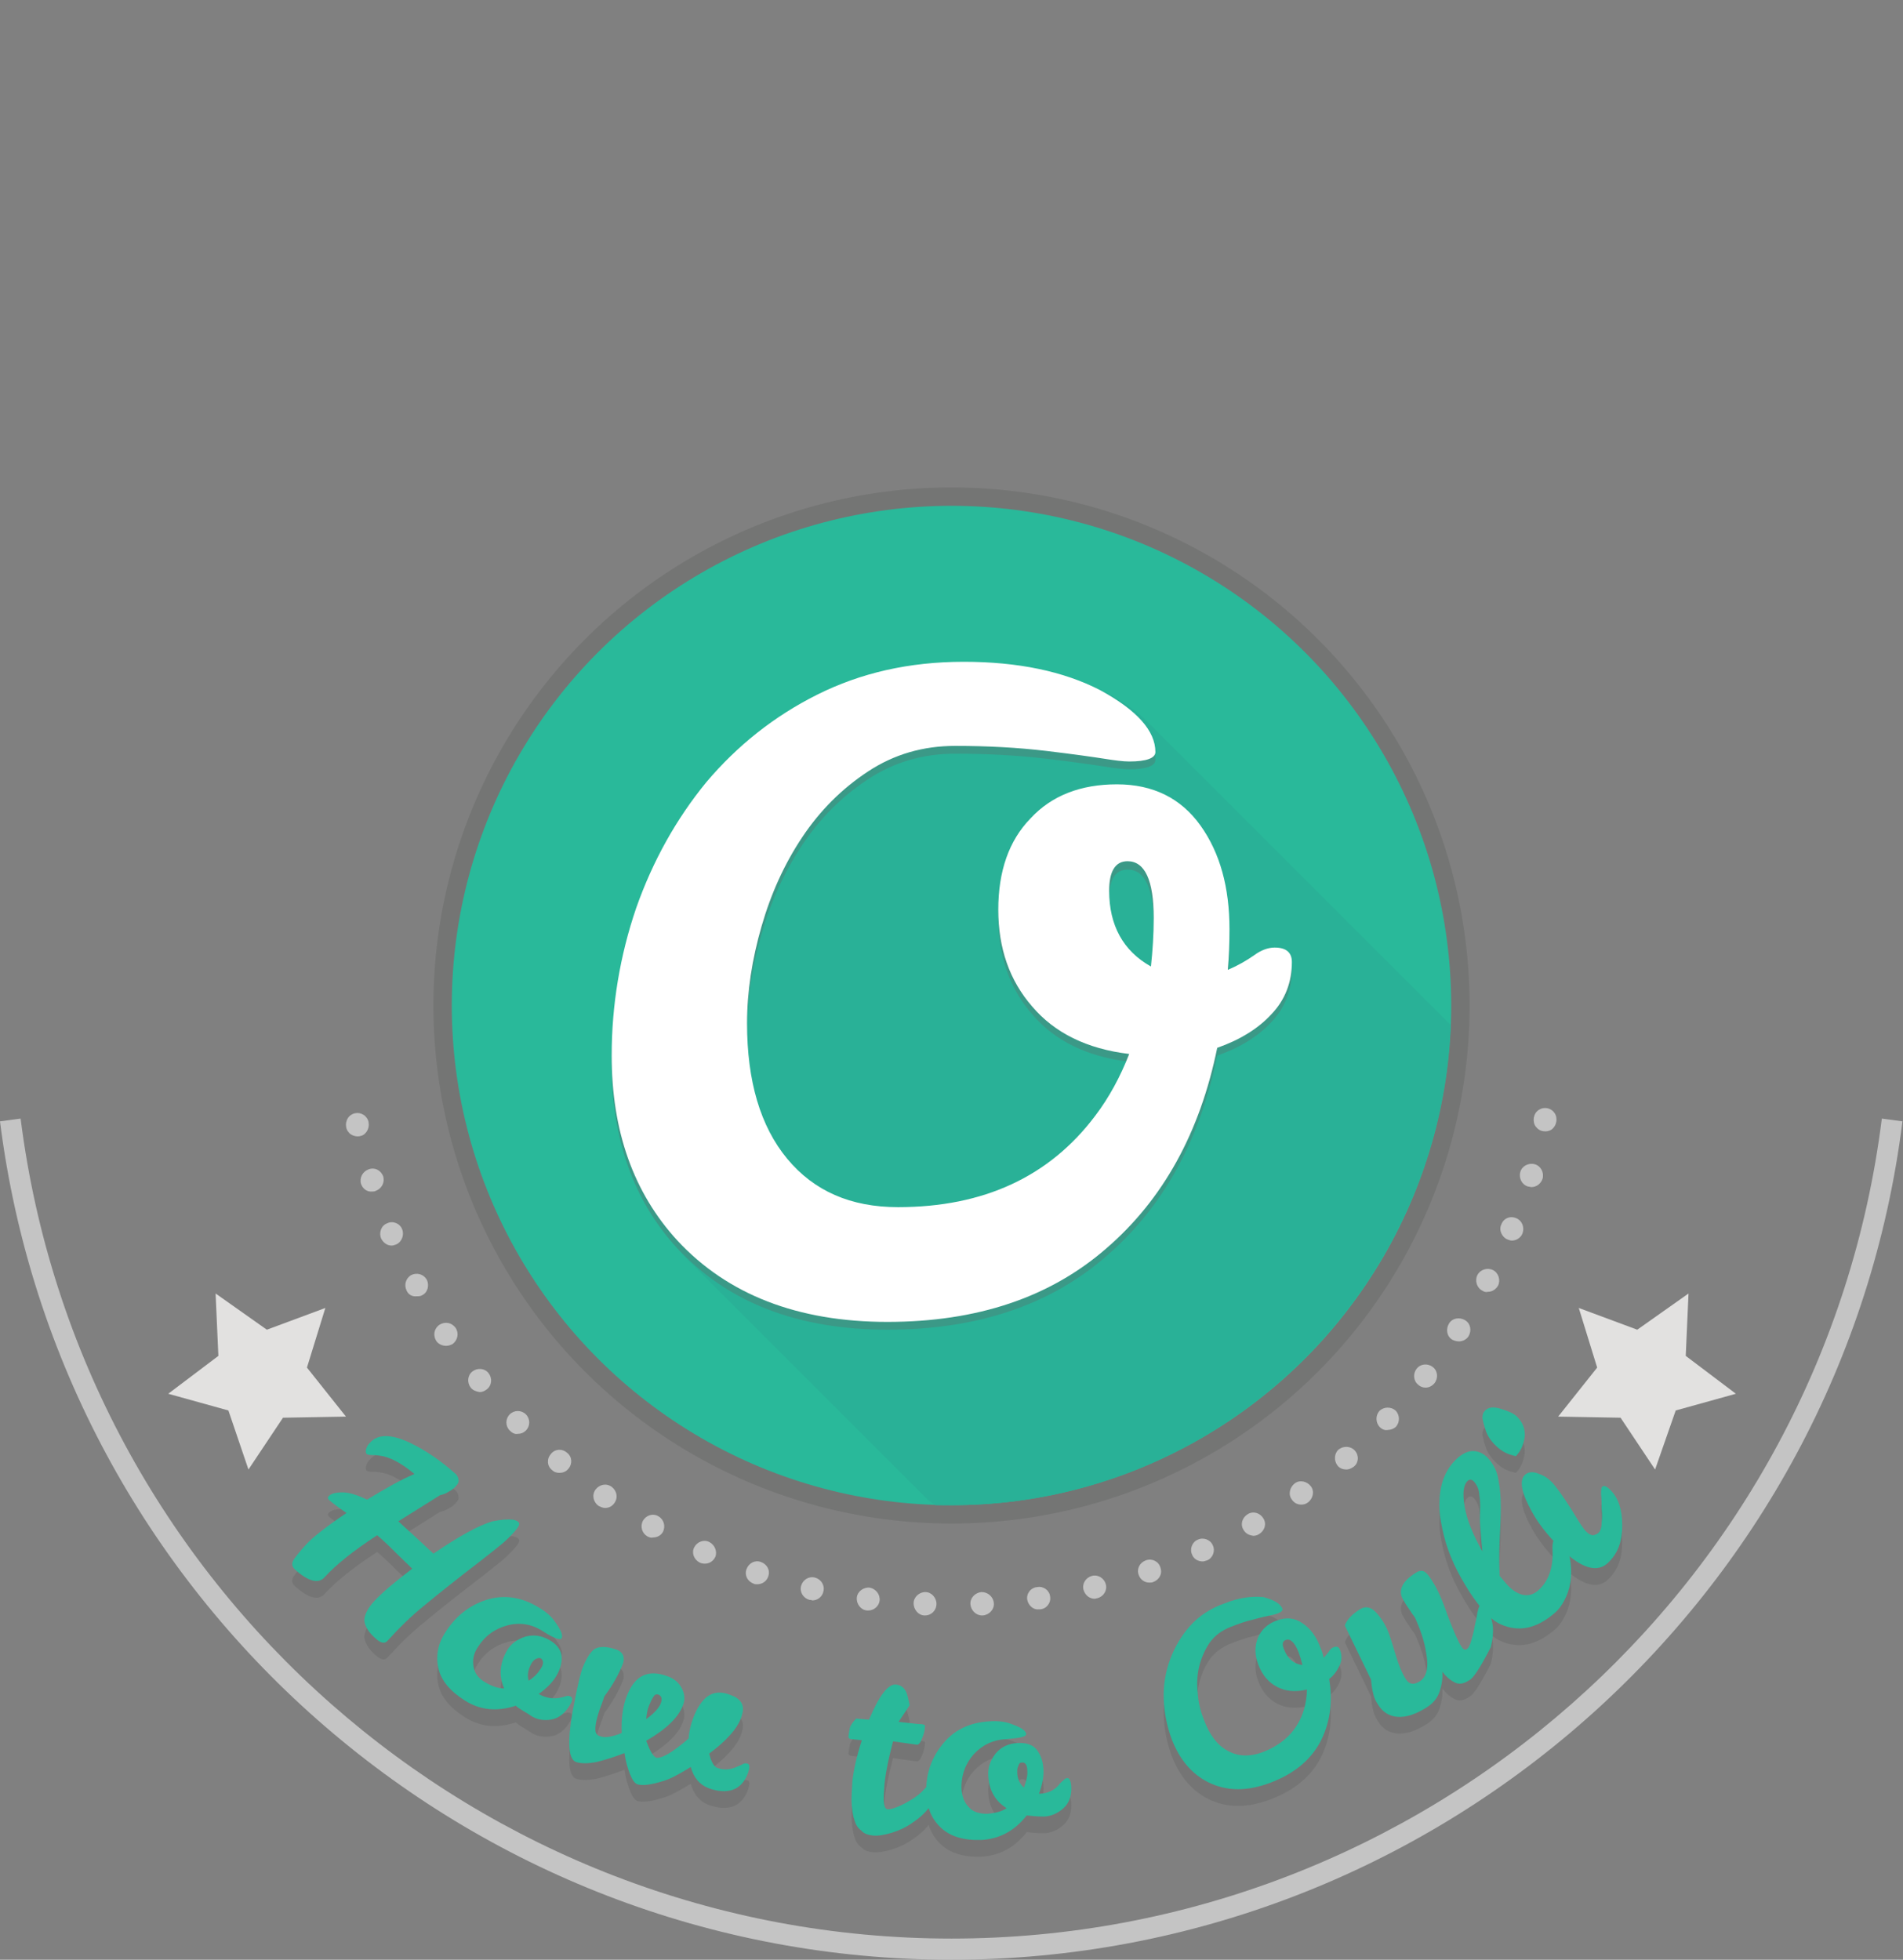 <?xml version="1.0" encoding="utf-8"?>
<!-- Generator: Adobe Illustrator 17.1.0, SVG Export Plug-In . SVG Version: 6.00 Build 0)  -->
<!DOCTYPE svg PUBLIC "-//W3C//DTD SVG 1.1//EN" "http://www.w3.org/Graphics/SVG/1.1/DTD/svg11.dtd">
<svg version="1.1" id="Layer_1" xmlns="http://www.w3.org/2000/svg" xmlns:xlink="http://www.w3.org/1999/xlink" x="0px" y="0px"
	 viewBox="0 0 341.6 351.8" enable-background="new 0 0 341.6 351.8" xml:space="preserve">
<rect x="0" y="0" width="341.6" height="351.8" fill="#808080" stroke="none"/>
<g opacity="0.13">
	<path fill="#2D2E2D" d="M71.5,276.1c2.3,2.1,4.4,4,6.3,5.8c4.7-3.2,8.2-5.1,10.6-5.8c1.5-0.3,2.7-0.4,3.7-0.3
		c0.4,0.1,0.8,0.2,1,0.5c0.3,0.2,0,0.8-0.7,1.6s-1.6,1.7-2.6,2.5c-1,0.8-2.1,1.7-3.4,2.7c-4.3,3.3-7.7,6-10.1,8
		c-2.5,2-4.7,4.2-6.7,6.4c-0.5,0.6-1.2,0.5-2.1-0.3c-1.4-1.2-2-2.3-2.1-3.3c0-1,0.6-2.2,1.8-3.5c1.3-1.4,3.5-3.3,6.8-5.8
		c-2.3-2.2-3.7-3.6-4.3-4.2l-1.3-1.2c-0.2-0.2-0.5-0.4-0.7-0.6c-4.3,2.8-7.4,5.3-9.4,7.5c-1.1,1.3-3,0.8-5.4-1.4
		c-0.5-0.5-0.6-1-0.2-1.7c0.4-0.6,1.2-1.6,2.3-2.8c1.1-1.2,3.5-3.1,7.2-5.6c-1.5-1-2.5-1.8-3.1-2.3c-0.3-0.3-0.3-0.5-0.1-0.7
		c0.4-0.5,1.3-0.7,2.5-0.7c1.2,0,2.7,0.5,4.4,1.3c3.3-2,6.1-3.6,8.5-4.6c-2.4-2-4.5-3.1-6.3-3.3c-0.6-0.1-1.1-0.1-1.5-0.1
		c-0.4,0-0.7-0.1-0.8-0.2s-0.2-0.4-0.1-0.8c0.1-0.4,0.3-0.8,0.7-1.2c1.4-1.6,3.8-1.6,7.2,0c2.7,1.3,5.4,3.1,8.2,5.6l0.1,0.1
		c0.1,0.1,0.3,0.4,0.4,0.8c0.1,0.4,0,0.8-0.4,1.2c-0.3,0.4-0.8,0.8-1.4,1.1c-0.6,0.4-1.1,0.5-1.5,0.6
		C77.7,272.2,75.2,273.8,71.5,276.1z"/>
	<path fill="#2D2E2D" d="M92.6,309.2c-3.4,1.1-6.4,0.8-9.1-0.9s-4.3-3.6-4.8-5.8c-0.5-2.2-0.1-4.4,1.2-6.4c1.8-2.9,4.3-4.9,7.4-5.9
		c3.2-1,6.3-0.5,9.3,1.3c1.4,0.8,2.4,1.7,3,2.6c1.1,1.5,1.5,2.5,1.2,3c-0.2,0.4-1.4,0-3.4-1.3s-4.2-1.6-6.4-1c-2.2,0.6-4,1.9-5.3,4
		c-0.7,1.1-0.9,2.2-0.7,3.4c0.2,1.2,0.9,2.1,2.1,2.8c1.2,0.7,2.3,1.1,3.4,1.1c-1-2.3-0.8-4.5,0.5-6.8c0.7-1.2,1.8-2,3.3-2.5
		c1.5-0.4,2.9-0.2,4.3,0.6s2.1,1.8,2.2,2.9c0.1,1.1-0.2,2.3-0.9,3.5c-0.7,1.2-1.8,2.3-3.2,3.3l0.2,0.1c1.1,0.6,2.3,0.8,3.5,0.6
		c0.5-0.1,0.9-0.2,1.2-0.3c0.3-0.1,0.6-0.1,0.9,0.1c0.3,0.2,0.3,0.7-0.2,1.5c-0.9,1.5-2.1,2.4-3.4,2.6c-1.3,0.2-2.6,0-3.6-0.7
		S93.2,309.8,92.6,309.2z M94.9,304.7c1-0.6,1.7-1.4,2.2-2.2c0.5-0.8,0.5-1.4,0-1.8c-0.2-0.1-0.5-0.1-0.9,0.1s-0.6,0.5-0.8,0.8
		C94.8,302.7,94.6,303.7,94.9,304.7z"/>
	<path fill="#2D2E2D" d="M111.8,301.7c-0.7,1.8-1.8,3.8-3.3,5.8c-0.3,0.9-0.6,1.7-0.9,2.5c-0.6,1.8-0.8,3-0.7,3.8
		c0.1,0.5,0.4,0.8,0.9,0.9c0.8,0.3,2.1,0.1,3.8-0.6c-0.1-2.6,0.2-4.8,0.9-6.6c1.4-3.7,3.8-4.9,7.3-3.6c1.2,0.4,2.1,1.2,2.6,2.2
		c0.5,1,0.6,2,0.2,3c-0.8,2.2-3,4.3-6.6,6.4c0.6,1.6,1.1,2.6,1.7,3c0.9,0.3,2.9-0.8,5.9-3.4c0.1-1.3,0.4-2.5,0.8-3.6
		c0.7-1.9,1.6-3.2,2.5-3.9c1.2-0.9,2.6-1,4.3-0.3c1.7,0.6,2.4,1.7,2.1,3.1c-0.1,0.4-0.2,0.9-0.4,1.3c-0.7,1.7-2.5,3.8-5.6,6.1
		c0.3,1.2,0.7,2.1,1.3,2.5c1.2,0.5,2.5,0.4,3.6-0.1c0.4-0.2,0.8-0.3,1.1-0.5c0.3-0.2,0.6-0.2,0.9-0.1c0.4,0.1,0.4,0.7,0.1,1.6
		c-0.6,1.7-1.6,2.7-2.8,3.1s-2.7,0.3-4.3-0.3c-1.6-0.6-2.7-1.9-3.2-3.8c-2.1,1.3-3.8,2.2-4.9,2.5c-2.2,0.7-3.8,0.9-4.7,0.6
		c-0.5-0.2-0.9-0.8-1.3-1.8s-0.8-2.3-1-3.8c-1.8,0.7-3.4,1.2-5,1.6c-1.6,0.3-2.8,0.3-3.7,0c-1.6-0.6-1.6-4.5-0.1-11.7
		c0.5-2.5,0.9-4.1,1.2-5c0.7-1.8,1.4-2.9,2.1-3.5c0.9-0.6,2.2-0.6,4,0c0.6,0.2,1.1,0.6,1.3,1.2C112,300.8,112,301.2,111.8,301.7z
		 M116,311.6c1.4-1,2.3-2,2.6-2.8s0.2-1.3-0.4-1.6c-0.4-0.1-0.7,0-0.9,0.4c-0.3,0.4-0.5,0.9-0.8,1.6
		C116.2,309.9,116.1,310.7,116,311.6z"/>
	<path fill="#2D2E2D" d="M153.4,329.8c-0.3-0.8-0.4-1.7-0.5-2.7c-0.1-1,0-2.5,0.1-4.3c0.2-1.8,0.7-4.3,1.7-7.4l-1.9-0.2
		c-0.3,0-0.5-0.2-0.5-0.5c0.1-0.7,0.2-1.3,0.3-1.7c0.2-0.4,0.5-0.9,1.1-1.5l1,0.1c0.4,0,0.8,0.1,1.3,0.1c1.8-4.3,3.4-6.4,4.8-6.3
		c1.2,0.1,1.9,0.9,2.2,2.4c0.1,0.4,0.2,0.9,0.3,1.3l-2,3c2,0.2,3.3,0.4,3.8,0.4c0.5,0,0.8,0.1,0.9,0.2s0,0.3,0,0.5
		c0,0.5-0.2,1.2-0.5,1.9c-0.3,0.8-0.6,1.1-0.9,1.1l-4.3-0.6c-0.9,3.5-1.5,6.4-1.6,8.7c-0.2,2.3,0,3.5,0.7,3.5c0.5,0,1.6-0.3,3.1-1.1
		c1.5-0.8,2.6-1.6,3.3-2.4c0.7-0.8,1.3-1.2,1.7-1.1c0.4,0,0.6,0.5,0.5,1.5c-0.1,1-0.5,2-1.3,2.9c-0.8,1-1.7,1.8-2.9,2.6
		c-1.1,0.8-2.4,1.4-3.7,1.8c-1.3,0.4-2.5,0.6-3.4,0.5c-1-0.1-1.7-0.4-2.1-0.9C154,331.2,153.6,330.5,153.4,329.8z"/>
	<path fill="#2D2E2D" d="M184.3,328.9c-2.2,2.8-4.9,4.2-8.1,4.4c-3.2,0.1-5.6-0.6-7.3-2.2c-1.7-1.6-2.5-3.6-2.6-6
		c-0.2-3.4,0.8-6.4,2.9-9c2.1-2.6,4.9-3.9,8.5-4.1c1.6-0.1,2.9,0.1,3.9,0.5c1.7,0.6,2.6,1.2,2.6,1.8c0,0.5-1.2,0.7-3.5,0.9
		c-2.4,0.1-4.3,1-5.9,2.7c-1.5,1.7-2.3,3.8-2.2,6.3c0.1,1.3,0.5,2.4,1.3,3.2c0.8,0.9,1.9,1.2,3.3,1.2c1.4-0.1,2.6-0.4,3.5-1
		c-2.1-1.3-3.2-3.3-3.3-5.9c-0.1-1.4,0.4-2.7,1.3-3.9c1-1.2,2.3-1.8,3.9-1.9c1.6-0.1,2.8,0.3,3.5,1.2c0.7,0.9,1.1,2,1.2,3.4
		c0.1,1.4-0.2,2.9-0.8,4.5l0.3,0c1.3-0.1,2.4-0.6,3.2-1.5c0.3-0.4,0.6-0.7,0.9-0.9c0.2-0.3,0.5-0.4,0.7-0.4c0.4,0,0.6,0.5,0.7,1.4
		c0.1,1.8-0.4,3.1-1.4,4c-1,0.9-2.1,1.4-3.4,1.5C186.3,329.1,185.2,329,184.3,328.9z M183.8,323.9c0.4-1.1,0.7-2.1,0.6-3.1
		c0-1-0.4-1.5-1-1.4c-0.3,0-0.5,0.2-0.6,0.6c-0.2,0.4-0.2,0.7-0.2,1.1C182.6,322.2,183,323.2,183.8,323.9z"/>
	<path fill="#2D2E2D" d="M230.2,291.8c0.1,0.3-0.2,0.6-1,0.9c-0.3,0.1-0.7,0.2-1.2,0.3s-1.5,0.3-2.9,0.7c-1.4,0.3-2.8,0.8-4.3,1.4
		s-2.7,1.5-3.6,2.7c-0.9,1.3-1.5,2.7-1.9,4.2c-0.4,1.6-0.5,3.2-0.3,4.9c0.1,1.7,0.5,3.3,1.1,4.8c1,2.7,2.4,4.6,4.3,5.6
		c1.8,1,3.8,1.1,6.1,0.3c4-1.5,6.5-4.1,7.6-7.8c0.3-1.1,0.5-2.3,0.5-3.5c-2.1,0.5-3.9,0.3-5.4-0.5c-1.5-0.8-2.6-2.1-3.3-3.9
		c-0.7-1.8-0.7-3.4-0.1-4.9c0.6-1.4,1.7-2.5,3.4-3.1c1.7-0.6,3.2-0.5,4.6,0.5c1.4,0.9,2.5,2.4,3.2,4.3c0.3,0.7,0.5,1.3,0.6,1.9
		c0.4-0.4,0.7-0.8,1-1.2c0.2-0.4,0.5-0.6,0.8-0.7c0.5-0.2,0.9-0.1,1.1,0.4c0.4,0.9,0.4,1.9,0,2.8s-1,1.8-1.9,2.5
		c0.7,4.3,0.1,8-1.6,11.3c-1.8,3.3-4.7,5.7-8.9,7.3c-4.2,1.6-7.9,1.6-11.3-0.1c-2.9-1.5-5-4-6.4-7.5c-0.9-2.4-1.4-4.8-1.5-7.3
		c-0.1-2.5,0.3-4.9,1.1-7.1s2-4.3,3.6-6.1c1.6-1.8,3.7-3.2,6.3-4.1c2.5-1,4.8-1.3,6.9-1.1C228.6,290.2,229.8,290.8,230.2,291.8z
		 M230.8,297.4c-0.6,0.2-0.7,0.8-0.3,1.7c0.6,1.6,1.7,2.6,3.3,2.8c-0.2-0.8-0.4-1.5-0.7-2.3C232.4,297.8,231.6,297.1,230.8,297.4z"
		/>
	<path fill="#2D2E2D" d="M251.9,290.2c-1-1.6-0.3-3.3,2.3-4.9c0.6-0.4,1.2-0.4,1.6-0.1c0.4,0.3,0.9,0.9,1.4,1.8
		c0.8,1.2,1.7,3.2,2.7,6.1c1.1,2.9,1.9,4.7,2.5,5.6c0.3,0.4,0.5,0.5,0.8,0.4c0.4-0.2,0.7-0.8,0.9-1.6c0.2-0.8,0.5-1.7,0.6-2.5
		c0.2-0.9,0.4-1.7,0.5-2.5c0.2-0.8,0.3-1.2,0.5-1.3c0.3-0.2,0.8,0.1,1.3,0.9c1.1,1.7,1.3,3.9,0.6,6.6c-1.8,3.5-3,5.4-3.8,5.9
		c-0.1,0-0.1,0.1-0.2,0.1c-0.9,0.6-1.8,0.7-2.5,0.3c-0.8-0.4-1.5-1-2.2-1.9c0.1,1.2-0.1,2.4-0.5,3.6c-0.4,1.2-1.2,2.1-2.3,2.8
		c-1.9,1.2-3.6,1.8-5.2,1.7c-1.5-0.1-2.7-0.8-3.6-2.3c-0.4-0.6-0.7-1.3-0.8-1.9c-0.2-0.7-0.3-1.5-0.4-2.5l-4.7-9.7
		c0.4-1.1,1.3-2,2.7-2.9c1.1-0.7,2.2-0.4,3.3,1c0.9,1.1,1.5,2.2,1.9,3.3c0.4,1.1,0.8,2.5,1.3,4.1c0.5,1.7,1.1,3.1,1.8,4.2
		c0.6,0.9,1.4,1,2.5,0.3c1.2-0.8,1.6-2.5,1.1-5.1c-0.3-2-1-4.1-2-6.3c-0.1-0.2-0.3-0.4-0.5-0.7c-0.2-0.3-0.4-0.6-0.6-0.9
		c-0.2-0.3-0.4-0.6-0.6-0.9L251.9,290.2z"/>
	<path fill="#2D2E2D" d="M278.9,292.7c-3.2,2.7-6.3,3.3-9.5,1.9c-1.1-0.5-2.2-1.4-3.3-2.7c-1.1-1.3-2.1-2.7-3.1-4.4
		c-2-3.3-3.4-6.6-4.1-10.1c-0.4-1.8-0.6-3.4-0.5-5c0.1-3.4,1.3-6,3.4-7.8c1-0.8,1.9-1.2,2.9-1.1c1,0.1,1.9,0.6,2.7,1.6
		c0.8,1,1.4,2.2,1.6,3.7c0.3,1.5,0.4,3.1,0.4,4.9c0,1.8-0.1,3.7-0.2,5.8c-0.1,2.1-0.1,4.2,0,6.4l1.1,1.3c1,1.2,2.1,1.9,3.1,2.1
		s1.9-0.1,2.6-0.7c1.9-1.6,2.8-4,2.7-7.1c-0.1-1.3,0.1-2,0.4-2.3s0.8,0,1.4,0.7c0.6,0.8,1.1,1.7,1.3,2.8c0.2,1.1,0.3,2.3,0.2,3.5
		c-0.1,1.2-0.4,2.4-0.9,3.5C280.5,291,279.8,292,278.9,292.7z M265.7,273.4c0-1-0.1-1.8-0.2-2.5c-0.1-0.7-0.4-1.3-0.8-1.8
		c-0.4-0.5-0.8-0.6-1.2-0.3c-0.8,0.7-1,2.2-0.6,4.6c0.4,2.4,1.5,5.1,3.2,8.1c-0.2-1.8-0.3-3.3-0.4-4.6S265.7,274.4,265.7,273.4z"/>
	<path fill="#2D2E2D" d="M272.1,264.4c-1.4-0.3-2.5-0.8-3.5-1.8c-1-0.9-1.6-1.9-1.9-2.8c-0.3-0.9-0.5-1.7-0.6-2.2
		c0-0.6,0.1-1,0.5-1.4c0.6-0.6,1.5-0.7,2.8-0.3c1.3,0.4,2.3,0.8,2.9,1.4c1.1,1.1,1.5,2.3,1.4,3.6C273.5,262.3,273,263.5,272.1,264.4
		z M288.8,283.4c-2,2.1-5,1.2-8.8-2.6c-2.1-2.1-3.8-4.2-5-6.4c-1.9-3.4-2.3-5.6-1.3-6.6c0.6-0.6,1.5-0.7,2.6-0.2
		c0.9,0.3,1.6,0.8,2.2,1.4c0.8,0.8,2,2.5,3.6,5c1.4,2.3,2.2,3.6,2.7,4c0.4,0.4,0.8,0.6,1.2,0.6c0.4-0.1,0.7-0.2,1-0.5
		c0.3-0.3,0.5-0.9,0.5-1.7c0.1-0.8,0.1-1.7,0-2.6c0-0.9,0-1.7-0.1-2.5c0-0.8,0-1.2,0.2-1.4c0.3-0.3,0.8-0.1,1.5,0.6
		c1.4,1.4,2.1,3.5,2.1,6.3S290.5,281.7,288.8,283.4z"/>
</g>
<g>
	<path fill="#29B99A" d="M71.5,273.1c2.3,2.1,4.4,4,6.3,5.8c4.7-3.2,8.2-5.1,10.6-5.8c1.5-0.3,2.7-0.4,3.7-0.3
		c0.4,0.1,0.8,0.2,1,0.5c0.3,0.2,0,0.8-0.7,1.6s-1.6,1.7-2.6,2.5c-1,0.8-2.1,1.7-3.4,2.7c-4.3,3.3-7.7,6-10.1,8
		c-2.5,2-4.7,4.2-6.7,6.4c-0.5,0.6-1.2,0.5-2.1-0.3c-1.4-1.2-2-2.3-2.1-3.3c0-1,0.6-2.2,1.8-3.5c1.3-1.4,3.5-3.3,6.8-5.8
		c-2.3-2.2-3.7-3.6-4.3-4.2l-1.3-1.2c-0.2-0.2-0.5-0.4-0.7-0.6c-4.3,2.8-7.4,5.3-9.4,7.5c-1.1,1.3-3,0.8-5.4-1.4
		c-0.5-0.5-0.6-1-0.2-1.7c0.4-0.6,1.2-1.6,2.3-2.8c1.1-1.2,3.5-3.1,7.2-5.6c-1.5-1-2.5-1.8-3.1-2.3c-0.3-0.3-0.3-0.5-0.1-0.7
		c0.4-0.5,1.3-0.7,2.5-0.7c1.2,0,2.7,0.5,4.4,1.3c3.3-2,6.1-3.6,8.5-4.6c-2.4-2-4.5-3.1-6.3-3.3c-0.6-0.1-1.1-0.1-1.5-0.1
		c-0.4,0-0.7-0.1-0.8-0.2s-0.2-0.4-0.1-0.8c0.1-0.4,0.3-0.8,0.7-1.2c1.4-1.6,3.8-1.6,7.2,0c2.7,1.3,5.4,3.1,8.2,5.6l0.1,0.1
		c0.1,0.1,0.3,0.4,0.4,0.8c0.1,0.4,0,0.8-0.4,1.2c-0.3,0.4-0.8,0.8-1.4,1.1c-0.6,0.4-1.1,0.5-1.5,0.6
		C77.7,269.2,75.2,270.8,71.5,273.1z"/>
	<path fill="#29B99A" d="M92.6,306.2c-3.4,1.1-6.4,0.8-9.1-0.9s-4.3-3.6-4.8-5.8c-0.5-2.2-0.1-4.4,1.2-6.4c1.8-2.9,4.3-4.9,7.4-5.9
		c3.2-1,6.3-0.5,9.3,1.3c1.4,0.8,2.4,1.7,3,2.6c1.1,1.5,1.5,2.5,1.2,3c-0.2,0.4-1.4,0-3.4-1.3s-4.2-1.6-6.4-1c-2.2,0.6-4,1.9-5.3,4
		c-0.7,1.1-0.9,2.2-0.7,3.4c0.2,1.2,0.9,2.1,2.1,2.8c1.2,0.7,2.3,1.1,3.4,1.1c-1-2.3-0.8-4.5,0.5-6.8c0.7-1.2,1.8-2,3.3-2.5
		c1.5-0.4,2.9-0.2,4.3,0.6s2.1,1.8,2.2,2.9c0.1,1.1-0.2,2.3-0.9,3.5c-0.7,1.2-1.8,2.3-3.2,3.3l0.2,0.1c1.1,0.6,2.3,0.8,3.5,0.6
		c0.5-0.1,0.9-0.2,1.2-0.3c0.3-0.1,0.6-0.1,0.9,0.1c0.3,0.2,0.3,0.7-0.2,1.5c-0.9,1.5-2.1,2.4-3.4,2.6c-1.3,0.2-2.6,0-3.6-0.7
		S93.2,306.8,92.6,306.2z M94.9,301.7c1-0.6,1.7-1.4,2.2-2.2c0.5-0.8,0.5-1.4,0-1.8c-0.2-0.1-0.5-0.1-0.9,0.1s-0.6,0.5-0.8,0.8
		C94.8,299.7,94.6,300.7,94.9,301.7z"/>
	<path fill="#29B99A" d="M111.8,298.7c-0.7,1.8-1.8,3.8-3.3,5.8c-0.3,0.9-0.6,1.7-0.9,2.5c-0.6,1.8-0.8,3-0.7,3.8
		c0.1,0.5,0.4,0.8,0.9,0.9c0.8,0.3,2.1,0.1,3.8-0.6c-0.1-2.6,0.2-4.8,0.9-6.6c1.4-3.7,3.8-4.9,7.3-3.6c1.2,0.4,2.1,1.2,2.6,2.2
		c0.5,1,0.6,2,0.2,3c-0.8,2.2-3,4.3-6.6,6.4c0.6,1.6,1.1,2.6,1.7,3c0.9,0.3,2.9-0.8,5.9-3.4c0.1-1.3,0.4-2.5,0.8-3.6
		c0.7-1.9,1.6-3.2,2.5-3.9c1.2-0.9,2.6-1,4.3-0.3c1.7,0.6,2.4,1.7,2.1,3.1c-0.1,0.4-0.2,0.9-0.4,1.3c-0.7,1.7-2.5,3.8-5.6,6.1
		c0.3,1.2,0.7,2.1,1.3,2.5c1.2,0.5,2.5,0.4,3.6-0.1c0.4-0.2,0.8-0.3,1.1-0.5c0.3-0.2,0.6-0.2,0.9-0.1c0.4,0.1,0.4,0.7,0.1,1.6
		c-0.6,1.7-1.6,2.7-2.8,3.1s-2.7,0.3-4.3-0.3c-1.6-0.6-2.7-1.9-3.2-3.8c-2.1,1.3-3.8,2.2-4.9,2.5c-2.2,0.7-3.8,0.9-4.7,0.6
		c-0.5-0.2-0.9-0.8-1.3-1.8s-0.8-2.3-1-3.8c-1.8,0.7-3.4,1.2-5,1.6c-1.6,0.3-2.8,0.3-3.7,0c-1.6-0.6-1.6-4.5-0.1-11.7
		c0.5-2.5,0.9-4.1,1.2-5c0.7-1.8,1.4-2.9,2.1-3.5c0.9-0.6,2.2-0.6,4,0c0.6,0.2,1.1,0.6,1.3,1.2C112,297.8,112,298.2,111.8,298.7z
		 M116,308.6c1.4-1,2.3-2,2.6-2.8s0.2-1.3-0.4-1.6c-0.4-0.1-0.7,0-0.9,0.4c-0.3,0.4-0.5,0.9-0.8,1.6
		C116.2,306.9,116.1,307.7,116,308.6z"/>
	<path fill="#29B99A" d="M153.4,326.8c-0.3-0.8-0.4-1.7-0.5-2.7c-0.1-1,0-2.5,0.1-4.3c0.2-1.8,0.7-4.3,1.7-7.4l-1.9-0.2
		c-0.3,0-0.5-0.2-0.5-0.5c0.1-0.7,0.2-1.3,0.3-1.7c0.2-0.4,0.5-0.9,1.1-1.5l1,0.1c0.4,0,0.8,0.1,1.3,0.1c1.8-4.3,3.4-6.4,4.8-6.3
		c1.2,0.1,1.9,0.9,2.2,2.4c0.1,0.4,0.2,0.9,0.3,1.3l-2,3c2,0.2,3.3,0.4,3.8,0.4c0.5,0,0.8,0.1,0.9,0.2s0,0.3,0,0.5
		c0,0.5-0.2,1.2-0.5,1.9c-0.3,0.8-0.6,1.1-0.9,1.1l-4.3-0.6c-0.9,3.5-1.5,6.4-1.6,8.7c-0.2,2.3,0,3.5,0.7,3.5c0.5,0,1.6-0.3,3.1-1.1
		c1.5-0.8,2.6-1.6,3.3-2.4c0.7-0.8,1.3-1.2,1.7-1.1c0.4,0,0.6,0.5,0.5,1.5c-0.1,1-0.5,2-1.3,2.9c-0.8,1-1.7,1.8-2.9,2.6
		c-1.1,0.8-2.4,1.4-3.7,1.8c-1.3,0.4-2.5,0.6-3.4,0.5c-1-0.1-1.7-0.4-2.1-0.9C154,328.2,153.6,327.5,153.4,326.8z"/>
	<path fill="#29B99A" d="M184.3,325.9c-2.2,2.8-4.9,4.2-8.1,4.4c-3.2,0.1-5.6-0.6-7.3-2.2c-1.7-1.6-2.5-3.6-2.6-6
		c-0.2-3.4,0.8-6.4,2.9-9c2.1-2.6,4.9-3.9,8.5-4.1c1.6-0.1,2.9,0.1,3.9,0.5c1.7,0.6,2.6,1.2,2.6,1.8c0,0.5-1.2,0.7-3.5,0.9
		c-2.4,0.1-4.3,1-5.9,2.7c-1.5,1.7-2.3,3.8-2.2,6.3c0.1,1.3,0.5,2.4,1.3,3.2c0.8,0.9,1.9,1.2,3.3,1.2c1.4-0.1,2.6-0.4,3.5-1
		c-2.1-1.3-3.2-3.3-3.3-5.9c-0.1-1.4,0.4-2.7,1.3-3.9c1-1.2,2.3-1.8,3.9-1.9c1.6-0.1,2.8,0.3,3.5,1.2c0.7,0.9,1.1,2,1.2,3.4
		c0.1,1.4-0.2,2.9-0.8,4.5l0.3,0c1.3-0.1,2.4-0.6,3.2-1.5c0.3-0.4,0.6-0.7,0.9-0.9c0.2-0.3,0.5-0.4,0.7-0.4c0.4,0,0.6,0.5,0.7,1.4
		c0.1,1.8-0.4,3.1-1.4,4c-1,0.9-2.1,1.4-3.4,1.5C186.3,326.1,185.2,326,184.3,325.9z M183.8,320.9c0.4-1.1,0.7-2.1,0.6-3.1
		c0-1-0.4-1.5-1-1.4c-0.3,0-0.5,0.2-0.6,0.6c-0.2,0.4-0.2,0.7-0.2,1.1C182.6,319.2,183,320.2,183.8,320.9z"/>
	<path fill="#29B99A" d="M230.2,288.8c0.1,0.3-0.2,0.6-1,0.9c-0.3,0.1-0.7,0.2-1.2,0.3s-1.5,0.3-2.9,0.7c-1.4,0.3-2.8,0.8-4.3,1.4
		s-2.7,1.5-3.6,2.7c-0.9,1.3-1.5,2.7-1.9,4.2c-0.4,1.6-0.5,3.2-0.3,4.9c0.1,1.7,0.5,3.3,1.1,4.8c1,2.7,2.4,4.6,4.3,5.6
		c1.8,1,3.8,1.1,6.1,0.3c4-1.5,6.5-4.1,7.6-7.8c0.3-1.1,0.5-2.3,0.5-3.5c-2.1,0.5-3.9,0.3-5.4-0.5c-1.5-0.8-2.6-2.1-3.3-3.9
		c-0.7-1.8-0.7-3.4-0.1-4.9c0.6-1.4,1.7-2.5,3.4-3.1c1.7-0.6,3.2-0.5,4.6,0.5c1.4,0.9,2.5,2.4,3.2,4.3c0.3,0.7,0.5,1.3,0.6,1.9
		c0.4-0.4,0.7-0.8,1-1.2c0.2-0.4,0.5-0.6,0.8-0.7c0.5-0.2,0.9-0.1,1.1,0.4c0.4,0.9,0.4,1.9,0,2.8s-1,1.8-1.9,2.5
		c0.7,4.3,0.1,8-1.6,11.3c-1.8,3.3-4.7,5.7-8.9,7.3c-4.2,1.6-7.9,1.6-11.3-0.1c-2.9-1.5-5-4-6.4-7.5c-0.9-2.4-1.4-4.8-1.5-7.3
		c-0.1-2.5,0.3-4.9,1.1-7.1s2-4.3,3.6-6.1c1.6-1.8,3.7-3.2,6.3-4.1c2.5-1,4.8-1.3,6.9-1.1C228.6,287.2,229.8,287.8,230.2,288.8z
		 M230.8,294.4c-0.6,0.2-0.7,0.8-0.3,1.7c0.6,1.6,1.7,2.6,3.3,2.8c-0.2-0.8-0.4-1.5-0.7-2.3C232.4,294.8,231.6,294.1,230.8,294.4z"
		/>
	<path fill="#29B99A" d="M251.9,287.2c-1-1.6-0.3-3.3,2.3-4.9c0.6-0.4,1.2-0.4,1.6-0.1c0.4,0.3,0.9,0.9,1.4,1.8
		c0.8,1.2,1.7,3.2,2.7,6.1c1.1,2.9,1.9,4.7,2.5,5.6c0.3,0.4,0.5,0.5,0.8,0.4c0.4-0.2,0.7-0.8,0.9-1.6c0.2-0.8,0.5-1.7,0.6-2.5
		c0.2-0.9,0.4-1.7,0.5-2.5c0.2-0.8,0.3-1.2,0.5-1.3c0.3-0.2,0.8,0.1,1.3,0.9c1.1,1.7,1.3,3.9,0.6,6.6c-1.8,3.5-3,5.4-3.8,5.9
		c-0.1,0-0.1,0.1-0.2,0.1c-0.9,0.6-1.8,0.7-2.5,0.3c-0.8-0.4-1.5-1-2.2-1.9c0.1,1.2-0.1,2.4-0.5,3.6c-0.4,1.2-1.2,2.1-2.3,2.8
		c-1.9,1.2-3.6,1.8-5.2,1.7c-1.5-0.1-2.7-0.8-3.6-2.3c-0.4-0.6-0.7-1.3-0.8-1.9c-0.2-0.7-0.3-1.5-0.4-2.5l-4.7-9.7
		c0.4-1.1,1.3-2,2.7-2.9c1.1-0.7,2.2-0.4,3.3,1c0.9,1.1,1.5,2.2,1.9,3.3c0.4,1.1,0.8,2.5,1.3,4.1c0.5,1.7,1.1,3.1,1.8,4.2
		c0.6,0.9,1.4,1,2.5,0.3c1.2-0.8,1.6-2.5,1.1-5.1c-0.3-2-1-4.1-2-6.3c-0.1-0.2-0.3-0.4-0.5-0.7c-0.2-0.3-0.4-0.6-0.6-0.9
		c-0.2-0.3-0.4-0.6-0.6-0.9L251.9,287.2z"/>
	<path fill="#29B99A" d="M278.9,289.7c-3.2,2.7-6.3,3.3-9.5,1.9c-1.1-0.5-2.2-1.4-3.3-2.7c-1.1-1.3-2.1-2.7-3.1-4.4
		c-2-3.3-3.4-6.6-4.1-10.1c-0.4-1.8-0.6-3.4-0.5-5c0.1-3.4,1.3-6,3.4-7.8c1-0.8,1.9-1.2,2.9-1.1c1,0.1,1.9,0.6,2.7,1.6
		c0.8,1,1.4,2.2,1.6,3.7c0.3,1.5,0.4,3.1,0.4,4.9c0,1.8-0.1,3.7-0.2,5.8c-0.1,2.1-0.1,4.2,0,6.4l1.1,1.3c1,1.2,2.1,1.9,3.1,2.1
		s1.9-0.1,2.6-0.7c1.9-1.6,2.8-4,2.7-7.1c-0.1-1.3,0.1-2,0.4-2.3s0.8,0,1.4,0.7c0.6,0.8,1.1,1.7,1.3,2.8c0.2,1.1,0.3,2.3,0.2,3.5
		c-0.1,1.2-0.4,2.4-0.9,3.5C280.5,288,279.8,289,278.9,289.7z M265.7,270.4c0-1-0.1-1.8-0.2-2.5c-0.1-0.7-0.4-1.3-0.8-1.8
		c-0.4-0.5-0.8-0.6-1.2-0.3c-0.8,0.7-1,2.2-0.6,4.6c0.4,2.4,1.5,5.1,3.2,8.1c-0.2-1.8-0.3-3.3-0.4-4.6S265.7,271.4,265.7,270.4z"/>
	<path fill="#29B99A" d="M272.1,261.4c-1.4-0.3-2.5-0.8-3.5-1.8c-1-0.9-1.6-1.9-1.9-2.8c-0.3-0.9-0.5-1.7-0.6-2.2
		c0-0.6,0.1-1,0.5-1.4c0.6-0.6,1.5-0.7,2.8-0.3c1.3,0.4,2.3,0.8,2.9,1.4c1.1,1.1,1.5,2.3,1.4,3.6C273.5,259.3,273,260.5,272.1,261.4
		z M288.8,280.4c-2,2.1-5,1.2-8.8-2.6c-2.1-2.1-3.8-4.2-5-6.4c-1.9-3.4-2.3-5.6-1.3-6.6c0.6-0.6,1.5-0.7,2.6-0.2
		c0.9,0.3,1.6,0.8,2.2,1.4c0.8,0.8,2,2.5,3.6,5c1.4,2.3,2.2,3.6,2.7,4c0.4,0.4,0.8,0.6,1.2,0.6c0.4-0.1,0.7-0.2,1-0.5
		c0.3-0.3,0.5-0.9,0.5-1.7c0.1-0.8,0.1-1.7,0-2.6c0-0.9,0-1.7-0.1-2.5c0-0.8,0-1.2,0.2-1.4c0.3-0.3,0.8-0.1,1.5,0.6
		c1.4,1.4,2.1,3.5,2.1,6.3S290.5,278.7,288.8,280.4z"/>
</g>
<circle opacity="0.13" fill="#2D2E2D" cx="170.8" cy="180.5" r="93"/>
<g>
	<g>
		<path fill="#29B99A" d="M260.4,184c-0.2-0.2-0.4-0.4-0.6-0.6c-0.2-0.2-0.5-0.5-0.7-0.7c-0.2-0.2-0.5-0.5-0.7-0.7
			c-0.2-0.2-0.5-0.5-0.7-0.7c-0.2-0.2-0.5-0.5-0.7-0.7c-0.2-0.2-0.5-0.5-0.7-0.7c-0.2-0.2-0.5-0.5-0.7-0.7c-0.2-0.2-0.5-0.5-0.7-0.7
			c-0.2-0.2-0.5-0.5-0.7-0.7c-0.2-0.2-0.5-0.5-0.7-0.7c-0.2-0.2-0.5-0.5-0.7-0.7c-0.2-0.2-0.5-0.5-0.7-0.7c-0.2-0.2-0.5-0.5-0.7-0.7
			c-0.2-0.2-0.5-0.5-0.7-0.7c-0.2-0.2-0.5-0.5-0.7-0.7c-0.2-0.2-0.5-0.5-0.7-0.7c-0.2-0.2-0.5-0.5-0.7-0.7c-0.2-0.2-0.5-0.5-0.7-0.7
			c-0.2-0.2-0.5-0.5-0.7-0.7c-0.2-0.2-0.5-0.5-0.7-0.7c-0.2-0.2-0.5-0.5-0.7-0.7c-0.2-0.2-0.5-0.5-0.7-0.7c-0.2-0.2-0.5-0.5-0.7-0.7
			c-0.2-0.2-0.5-0.5-0.7-0.7c-0.2-0.2-0.5-0.5-0.7-0.7c-0.2-0.2-0.5-0.5-0.7-0.7c-0.2-0.2-0.5-0.5-0.7-0.7c-0.2-0.2-0.5-0.5-0.7-0.7
			c-0.2-0.2-0.5-0.5-0.7-0.7c-0.2-0.2-0.5-0.5-0.7-0.7c-0.2-0.2-0.5-0.5-0.7-0.7c-0.2-0.2-0.5-0.5-0.7-0.7c-0.2-0.2-0.5-0.5-0.7-0.7
			c-0.2-0.2-0.5-0.5-0.7-0.7c-0.2-0.2-0.5-0.5-0.7-0.7c-0.2-0.2-0.5-0.5-0.7-0.7c-0.2-0.2-0.5-0.5-0.7-0.7c-0.2-0.2-0.5-0.5-0.7-0.7
			c-0.2-0.2-0.5-0.5-0.7-0.7c-0.2-0.2-0.5-0.5-0.7-0.7c-0.2-0.2-0.5-0.5-0.7-0.7c-0.2-0.2-0.5-0.5-0.7-0.7c-0.2-0.2-0.5-0.5-0.7-0.7
			c-0.2-0.2-0.5-0.5-0.7-0.7c-0.2-0.2-0.5-0.5-0.7-0.7c-0.2-0.2-0.5-0.5-0.7-0.7c-0.2-0.2-0.5-0.5-0.7-0.7c-0.2-0.2-0.5-0.5-0.7-0.7
			c-0.2-0.2-0.5-0.5-0.7-0.7c-0.2-0.2-0.5-0.5-0.7-0.7c-0.2-0.2-0.5-0.5-0.7-0.7c-0.2-0.2-0.5-0.5-0.7-0.7c-0.2-0.2-0.5-0.5-0.7-0.7
			c-0.2-0.2-0.5-0.5-0.7-0.7c-0.2-0.2-0.5-0.5-0.7-0.7c-0.2-0.2-0.5-0.5-0.7-0.7c-0.2-0.2-0.5-0.5-0.7-0.7c-0.2-0.2-0.5-0.5-0.7-0.7
			c-0.2-0.2-0.5-0.5-0.7-0.7c-0.2-0.2-0.5-0.5-0.7-0.7c-0.2-0.2-0.5-0.5-0.7-0.7c-0.2-0.2-0.5-0.5-0.7-0.7c-0.2-0.2-0.5-0.5-0.7-0.7
			c-0.2-0.2-0.5-0.5-0.7-0.7c-0.2-0.2-0.5-0.5-0.7-0.7c-0.2-0.2-0.5-0.5-0.7-0.7c-0.2-0.2-0.5-0.5-0.7-0.7c-0.2-0.2-0.5-0.5-0.7-0.7
			c-0.2-0.2-0.5-0.5-0.7-0.7c-0.2-0.2-0.5-0.5-0.7-0.7c-0.2-0.2-0.5-0.5-0.7-0.7c-0.2-0.2-0.5-0.5-0.7-0.7c-0.2-0.2-0.5-0.5-0.7-0.7
			c-0.2-0.2-0.5-0.5-0.7-0.7c-0.2-0.2-0.5-0.5-0.7-0.7c-0.2-0.2-0.5-0.5-0.7-0.7c-0.2-0.2-0.5-0.5-0.7-0.7c-0.2-0.2-0.5-0.5-0.7-0.7
			c-1.7-1.8-4.2-3.5-7.4-5.2c-6.7-3.5-15-5.2-24.8-5.2c-9.8,0-18.7,2-26.6,6c-7.9,4-14.6,9.3-20.1,15.9c-5.5,6.6-9.8,14.2-12.8,22.9
			c-3,8.6-4.5,17.6-4.5,26.8c0,13.7,4,24.9,12,33.6c0.5,0.5,0.9,1,1.4,1.5c0.3,0.3,0.5,0.6,0.8,0.8c0.2,0.2,0.5,0.5,0.7,0.7
			c0.2,0.2,0.5,0.5,0.7,0.7c0.2,0.2,0.5,0.5,0.7,0.7c0.2,0.2,0.5,0.5,0.7,0.7c0.2,0.2,0.5,0.5,0.7,0.7c0.2,0.2,0.5,0.5,0.7,0.7
			c0.2,0.2,0.5,0.5,0.7,0.7c0.2,0.2,0.5,0.5,0.7,0.7c0.2,0.2,0.5,0.5,0.7,0.7c0.2,0.2,0.5,0.5,0.7,0.7c0.2,0.2,0.5,0.5,0.7,0.7
			c0.2,0.2,0.5,0.5,0.7,0.7c0.2,0.2,0.5,0.5,0.7,0.7c0.2,0.2,0.5,0.5,0.7,0.7c0.2,0.2,0.5,0.5,0.7,0.7c0.2,0.2,0.5,0.5,0.7,0.7
			c0.2,0.2,0.5,0.5,0.7,0.7c0.2,0.2,0.5,0.5,0.7,0.7c0.2,0.2,0.5,0.5,0.7,0.7c0.2,0.2,0.5,0.5,0.7,0.7c0.2,0.2,0.5,0.5,0.7,0.7
			c0.2,0.2,0.5,0.5,0.7,0.7c0.2,0.2,0.5,0.5,0.7,0.7c0.2,0.2,0.5,0.5,0.7,0.7c0.2,0.2,0.5,0.5,0.7,0.7c0.2,0.2,0.5,0.5,0.7,0.7
			c0.2,0.2,0.5,0.5,0.7,0.7c0.2,0.2,0.5,0.5,0.7,0.7c0.2,0.2,0.5,0.5,0.7,0.7c0.2,0.2,0.5,0.5,0.7,0.7c0.2,0.2,0.5,0.5,0.7,0.7
			c0.2,0.2,0.5,0.5,0.7,0.7c0.2,0.2,0.5,0.5,0.7,0.7c0.2,0.2,0.5,0.5,0.7,0.7c0.2,0.2,0.5,0.5,0.7,0.7c0.2,0.2,0.5,0.5,0.7,0.7
			c0.2,0.2,0.5,0.5,0.7,0.7c0.2,0.2,0.5,0.5,0.7,0.7c0.2,0.2,0.5,0.5,0.7,0.7c0.2,0.2,0.5,0.5,0.7,0.7c0.2,0.2,0.5,0.5,0.7,0.7
			c0.2,0.2,0.5,0.5,0.7,0.7c0.2,0.2,0.5,0.5,0.7,0.7c0.2,0.2,0.5,0.5,0.7,0.7c0.2,0.2,0.5,0.5,0.7,0.7c0.2,0.2,0.5,0.5,0.7,0.7
			c0.2,0.2,0.5,0.5,0.7,0.7c0.2,0.2,0.5,0.5,0.7,0.7c0.2,0.2,0.5,0.5,0.7,0.7c0.2,0.2,0.5,0.5,0.7,0.7c0.2,0.2,0.5,0.5,0.7,0.7
			c0.2,0.2,0.5,0.5,0.7,0.7c0.2,0.2,0.5,0.5,0.7,0.7c0.2,0.2,0.5,0.5,0.7,0.7c0.2,0.2,0.5,0.5,0.7,0.7c0.2,0.2,0.5,0.5,0.7,0.7
			c0.2,0.2,0.5,0.5,0.7,0.7c0.2,0.2,0.5,0.5,0.7,0.7c0.2,0.2,0.5,0.5,0.7,0.7c0.2,0.2,0.5,0.5,0.7,0.7c0.2,0.2,0.5,0.5,0.7,0.7
			c0,0,0.5,0.4,1.3,0.9c1,0,2,0,3,0C219,270.2,258.5,231.8,260.4,184z"/>
		<circle fill="#29B99A" cx="170.8" cy="180.5" r="89.7"/>
		<path opacity="5.000000e-02" fill="#2C1E54" enable-background="new    " d="M260.4,184c-0.2-0.2-0.4-0.4-0.6-0.6
			c-0.2-0.2-0.5-0.5-0.7-0.7c-0.2-0.2-0.5-0.5-0.7-0.7c-0.2-0.2-0.5-0.5-0.7-0.7c-0.2-0.2-0.5-0.5-0.7-0.7c-0.2-0.2-0.5-0.5-0.7-0.7
			c-0.2-0.2-0.5-0.5-0.7-0.7c-0.2-0.2-0.5-0.5-0.7-0.7c-0.2-0.2-0.5-0.5-0.7-0.7c-0.2-0.2-0.5-0.5-0.7-0.7c-0.2-0.2-0.5-0.5-0.7-0.7
			c-0.2-0.2-0.5-0.5-0.7-0.7c-0.2-0.2-0.5-0.5-0.7-0.7c-0.2-0.2-0.5-0.5-0.7-0.7c-0.2-0.2-0.5-0.5-0.7-0.7c-0.2-0.2-0.5-0.5-0.7-0.7
			c-0.2-0.2-0.5-0.5-0.7-0.7c-0.2-0.2-0.5-0.5-0.7-0.7c-0.2-0.2-0.5-0.5-0.7-0.7c-0.2-0.2-0.5-0.5-0.7-0.7c-0.2-0.2-0.5-0.5-0.7-0.7
			c-0.2-0.2-0.5-0.5-0.7-0.7c-0.2-0.2-0.5-0.5-0.7-0.7c-0.2-0.2-0.5-0.5-0.7-0.7c-0.2-0.2-0.5-0.5-0.7-0.7c-0.2-0.2-0.5-0.5-0.7-0.7
			c-0.2-0.2-0.5-0.5-0.7-0.7c-0.2-0.2-0.5-0.5-0.7-0.7c-0.2-0.2-0.5-0.5-0.7-0.7c-0.2-0.2-0.5-0.5-0.7-0.7c-0.2-0.2-0.5-0.5-0.7-0.7
			c-0.2-0.2-0.5-0.5-0.7-0.7c-0.2-0.2-0.5-0.5-0.7-0.7c-0.2-0.2-0.5-0.5-0.7-0.7c-0.2-0.2-0.5-0.5-0.7-0.7c-0.2-0.2-0.5-0.5-0.7-0.7
			c-0.2-0.2-0.5-0.5-0.7-0.7c-0.2-0.2-0.5-0.5-0.7-0.7c-0.2-0.2-0.5-0.5-0.7-0.7c-0.2-0.2-0.5-0.5-0.7-0.7c-0.2-0.2-0.5-0.5-0.7-0.7
			c-0.2-0.2-0.5-0.5-0.7-0.7c-0.2-0.2-0.5-0.5-0.7-0.7c-0.2-0.2-0.5-0.5-0.7-0.7c-0.2-0.2-0.5-0.5-0.7-0.7c-0.2-0.2-0.5-0.5-0.7-0.7
			c-0.2-0.2-0.5-0.5-0.7-0.7c-0.2-0.2-0.5-0.5-0.7-0.7c-0.2-0.2-0.5-0.5-0.7-0.7c-0.2-0.2-0.5-0.5-0.7-0.7c-0.2-0.2-0.5-0.5-0.7-0.7
			c-0.2-0.2-0.5-0.5-0.7-0.7c-0.2-0.2-0.5-0.5-0.7-0.7c-0.2-0.2-0.5-0.5-0.7-0.7c-0.2-0.2-0.5-0.5-0.7-0.7c-0.2-0.2-0.5-0.5-0.7-0.7
			c-0.2-0.2-0.5-0.5-0.7-0.7c-0.2-0.2-0.5-0.5-0.7-0.7c-0.2-0.2-0.5-0.5-0.7-0.7c-0.2-0.2-0.5-0.5-0.7-0.7c-0.2-0.2-0.5-0.5-0.7-0.7
			c-0.2-0.2-0.5-0.5-0.7-0.7c-0.2-0.2-0.5-0.5-0.7-0.7c-0.2-0.2-0.5-0.5-0.7-0.7c-0.2-0.2-0.5-0.5-0.7-0.7c-0.2-0.2-0.5-0.5-0.7-0.7
			c-0.2-0.2-0.5-0.5-0.7-0.7c-0.2-0.2-0.5-0.5-0.7-0.7c-0.2-0.2-0.5-0.5-0.7-0.7c-0.2-0.2-0.5-0.5-0.7-0.7c-0.2-0.2-0.5-0.5-0.7-0.7
			c-0.2-0.2-0.5-0.5-0.7-0.7c-0.2-0.2-0.5-0.5-0.7-0.7c-0.2-0.2-0.5-0.5-0.7-0.7c-0.2-0.2-0.5-0.5-0.7-0.7c-0.2-0.2-0.5-0.5-0.7-0.7
			c-0.2-0.2-0.5-0.5-0.7-0.7c-0.2-0.2-0.5-0.5-0.7-0.7c-1.7-1.8-4.2-3.5-7.4-5.2c-6.7-3.5-15-5.2-24.8-5.2c-9.8,0-18.7,2-26.6,6
			c-7.9,4-14.6,9.3-20.1,15.9c-5.5,6.6-9.8,14.2-12.8,22.9c-3,8.6-4.5,17.6-4.5,26.8c0,13.7,4,24.9,12,33.6c0.5,0.5,0.9,1,1.4,1.5
			c0.3,0.3,0.5,0.6,0.8,0.8c0.2,0.2,0.5,0.5,0.7,0.7c0.2,0.2,0.5,0.5,0.7,0.7c0.2,0.2,0.5,0.5,0.7,0.7c0.2,0.2,0.5,0.5,0.7,0.7
			c0.2,0.2,0.5,0.5,0.7,0.7c0.2,0.2,0.5,0.5,0.7,0.7c0.2,0.2,0.5,0.5,0.7,0.7c0.2,0.2,0.5,0.5,0.7,0.7c0.2,0.2,0.5,0.5,0.7,0.7
			c0.2,0.2,0.5,0.5,0.7,0.7c0.2,0.2,0.5,0.5,0.7,0.7c0.2,0.2,0.5,0.5,0.7,0.7c0.2,0.2,0.5,0.5,0.7,0.7c0.2,0.2,0.5,0.5,0.7,0.7
			c0.2,0.2,0.5,0.5,0.7,0.7c0.2,0.2,0.5,0.5,0.7,0.7c0.2,0.2,0.5,0.5,0.7,0.7c0.2,0.2,0.5,0.5,0.7,0.7c0.2,0.2,0.5,0.5,0.7,0.7
			c0.2,0.2,0.5,0.5,0.7,0.7c0.2,0.2,0.5,0.5,0.7,0.7c0.2,0.2,0.5,0.5,0.7,0.7c0.2,0.2,0.5,0.5,0.7,0.7c0.2,0.2,0.5,0.5,0.7,0.7
			c0.2,0.2,0.5,0.5,0.7,0.7c0.2,0.2,0.5,0.5,0.7,0.7c0.2,0.2,0.5,0.5,0.7,0.7c0.2,0.2,0.5,0.5,0.7,0.7c0.2,0.2,0.5,0.5,0.7,0.7
			c0.2,0.2,0.5,0.5,0.7,0.7c0.2,0.2,0.5,0.5,0.7,0.7c0.2,0.2,0.5,0.5,0.7,0.7c0.2,0.2,0.5,0.5,0.7,0.7c0.2,0.2,0.5,0.5,0.7,0.7
			c0.2,0.2,0.5,0.5,0.7,0.7c0.2,0.2,0.5,0.5,0.7,0.7c0.2,0.2,0.5,0.5,0.7,0.7c0.2,0.2,0.5,0.5,0.7,0.7c0.2,0.2,0.5,0.5,0.7,0.7
			c0.2,0.2,0.5,0.5,0.7,0.7c0.2,0.2,0.5,0.5,0.7,0.7c0.2,0.2,0.5,0.5,0.7,0.7c0.2,0.2,0.5,0.5,0.7,0.7c0.2,0.2,0.5,0.5,0.7,0.7
			c0.2,0.2,0.5,0.5,0.7,0.7c0.2,0.2,0.5,0.5,0.7,0.7c0.2,0.2,0.5,0.5,0.7,0.7c0.2,0.2,0.5,0.5,0.7,0.7c0.2,0.2,0.5,0.5,0.7,0.7
			c0.2,0.2,0.5,0.5,0.7,0.7c0.2,0.2,0.5,0.5,0.7,0.7c0.2,0.2,0.5,0.5,0.7,0.7c0.2,0.2,0.5,0.5,0.7,0.7c0.2,0.2,0.5,0.5,0.7,0.7
			c0.2,0.2,0.5,0.5,0.7,0.7c0.2,0.2,0.5,0.5,0.7,0.7c0.2,0.2,0.5,0.5,0.7,0.7c0.2,0.2,0.5,0.5,0.7,0.7c0.2,0.2,0.5,0.5,0.7,0.7
			c0.2,0.2,0.5,0.5,0.7,0.7c0.2,0.2,0.5,0.5,0.7,0.7c0,0,0.5,0.4,1.3,0.9c1,0,2,0,3,0C219,270.2,258.5,231.8,260.4,184z"/>
	</g>
	<g opacity="0.31" enable-background="new    ">
		<path fill="#636464" d="M207.4,136.4c0,1.1-1.6,1.7-4.7,1.7c-1.1,0-2.6-0.2-4.5-0.5c-1.9-0.3-5.4-0.8-10.4-1.4
			c-5.1-0.6-10.5-0.9-16.3-0.9c-5.8,0-11,1.5-15.7,4.6c-4.7,3.1-8.6,7-11.8,11.8c-3.2,4.8-5.6,10.1-7.3,16
			c-1.7,5.9-2.6,11.7-2.6,17.4c0,10.4,2.4,18.5,7.2,24.3c4.8,5.8,11.4,8.7,19.9,8.7c15.4,0,27.2-5.5,35.4-16.4
			c2.5-3.3,4.5-7,6.1-11.1c-7.6-0.9-13.4-3.8-17.4-8.5c-4.1-4.7-6.1-10.5-6.1-17.4c0-6.9,1.9-12.4,5.8-16.4c3.8-4.1,9-6.1,15.5-6.1
			c6.5,0,11.5,2.5,15,7.4c3.5,4.9,5.2,11.1,5.2,18.6c0,2.6-0.1,5-0.3,7.3c1.9-0.8,3.4-1.7,4.7-2.6c1.2-0.9,2.5-1.4,3.7-1.4
			c2.1,0,3.1,0.9,3.1,2.6c0,3.6-1.2,6.8-3.7,9.4c-2.4,2.6-5.7,4.6-9.7,6c-3.1,15.2-9.7,27.2-19.9,36c-10.1,8.8-23.2,13.2-39.3,13.2
			c-16.1,0-28.7-4.9-37.7-14.6c-7.9-8.6-11.8-19.7-11.8-33.2c0-9.1,1.5-18,4.4-26.5c3-8.5,7.2-16,12.6-22.6
			c5.5-6.5,12.1-11.8,19.9-15.7c7.8-3.9,16.5-5.9,26.3-5.9c9.7,0,17.9,1.7,24.5,5.1C204.1,129,207.4,132.6,207.4,136.4z
			 M202.4,156.1c-2.2,0-3.3,1.8-3.3,5.3c0,6.2,2.5,10.8,7.5,13.6c0.3-2.8,0.5-5.7,0.5-8.7C207.1,159.4,205.5,156.1,202.4,156.1z"/>
	</g>
	<g>
		<path fill="#FFFFFF" d="M207.4,135c0,1.1-1.6,1.7-4.7,1.7c-1.1,0-2.6-0.2-4.5-0.5c-1.9-0.3-5.4-0.8-10.4-1.4
			c-5.1-0.6-10.5-0.9-16.3-0.9c-5.8,0-11,1.5-15.7,4.6c-4.7,3.1-8.6,7-11.8,11.8c-3.2,4.8-5.6,10.1-7.3,16
			c-1.7,5.9-2.6,11.7-2.6,17.4c0,10.4,2.4,18.5,7.2,24.3c4.8,5.8,11.4,8.7,19.9,8.7c15.4,0,27.2-5.5,35.4-16.4
			c2.5-3.3,4.5-7,6.1-11.1c-7.6-0.9-13.4-3.8-17.4-8.5c-4.1-4.7-6.1-10.5-6.1-17.4c0-6.9,1.9-12.4,5.8-16.4c3.8-4.1,9-6.1,15.5-6.1
			c6.5,0,11.5,2.5,15,7.4c3.5,4.9,5.2,11.1,5.2,18.6c0,2.6-0.1,5-0.3,7.3c1.9-0.8,3.4-1.7,4.7-2.6c1.2-0.9,2.5-1.4,3.7-1.4
			c2.1,0,3.1,0.9,3.1,2.6c0,3.6-1.2,6.8-3.7,9.4c-2.4,2.6-5.7,4.6-9.7,6c-3.1,15.2-9.7,27.2-19.9,36c-10.1,8.8-23.2,13.2-39.3,13.2
			c-16.1,0-28.7-4.9-37.7-14.6c-7.9-8.6-11.8-19.7-11.8-33.2c0-9.1,1.5-18,4.4-26.5c3-8.5,7.2-16,12.6-22.6
			c5.5-6.5,12.1-11.8,19.9-15.7c7.8-3.9,16.5-5.9,26.3-5.9c9.7,0,17.9,1.7,24.5,5.1C204.1,127.5,207.4,131.2,207.4,135z
			 M202.4,154.6c-2.2,0-3.3,1.8-3.3,5.3c0,6.2,2.5,10.8,7.5,13.6c0.3-2.8,0.5-5.7,0.5-8.7C207.1,158,205.5,154.6,202.4,154.6z"/>
	</g>
</g>
<g>
	<path fill="#C4C4C4" d="M277.4,203.1c-0.6,0-1.1-0.2-1.5-0.6c-0.4-0.4-0.6-0.9-0.6-1.5c0-0.5,0.2-1.1,0.6-1.5
		c0.8-0.8,2.1-0.8,2.9,0c0.4,0.4,0.6,0.9,0.6,1.5c0,0.5-0.2,1.1-0.6,1.5C278.5,202.9,277.9,203.1,277.4,203.1z"/>
	<path fill="#C4C4C4" d="M166,290C166,290,166,290,166,290L166,290c-1.1,0-2-1-2-2.2l0,0c0-1.1,1-2,2.1-2l0,0c1.1,0,2,1,2,2.1l0,0
		C168.1,289.1,167.2,290,166,290L166,290C166,290,166,290,166,290z M174.2,288c-0.1-1.1,0.8-2.1,2-2.2v0c1.1,0,2.1,0.8,2.2,2l0,0
		c0.1,1.1-0.8,2.1-2,2.2l0,0l0,0l0,0c0,0-0.1,0-0.1,0l0,0C175.2,290,174.3,289.1,174.2,288z M155.6,289.1L155.6,289.1L155.6,289.1
		c-1.1-0.1-1.9-1.2-1.8-2.3l0,0c0.1-1.1,1.2-1.9,2.3-1.8l0,0c1.1,0.2,1.9,1.2,1.8,2.3l0,0c-0.1,1-1,1.8-2,1.8l0,0
		C155.8,289.1,155.7,289.1,155.6,289.1z M184.4,287.2c-0.2-1.1,0.6-2.2,1.8-2.3l0,0c1.1-0.2,2.2,0.6,2.3,1.7l0,0
		c0.2,1.1-0.6,2.2-1.8,2.3l0,0c-0.1,0-0.2,0-0.3,0l0,0C185.5,289,184.6,288.2,184.4,287.2z M145.3,287.2c-1.1-0.3-1.8-1.4-1.5-2.5
		l0,0c0.3-1.1,1.4-1.8,2.5-1.5l0,0c1.1,0.3,1.8,1.4,1.5,2.5l0,0c-0.2,1-1.1,1.6-2,1.6l0,0C145.6,287.2,145.5,287.2,145.3,287.2z
		 M194.5,285.4c-0.3-1.1,0.4-2.2,1.5-2.5l0,0c1.1-0.3,2.2,0.4,2.5,1.5l0,0c0.3,1.1-0.4,2.2-1.5,2.5l0,0c-0.2,0-0.3,0.1-0.5,0.1l0,0
		C195.6,287,194.8,286.4,194.5,285.4z M135.3,284.3c-1.1-0.4-1.7-1.5-1.3-2.6l0,0c0.4-1.1,1.5-1.7,2.6-1.3l0,0
		c1.1,0.4,1.7,1.5,1.3,2.6l0,0c-0.3,0.9-1.1,1.4-2,1.4l0,0C135.7,284.4,135.5,284.4,135.3,284.3z M204.4,282.7
		c-0.4-1.1,0.2-2.2,1.3-2.6l0,0c1.1-0.4,2.3,0.2,2.6,1.3l0,0c0.4,1.1-0.2,2.2-1.3,2.6l0,0c-0.2,0.1-0.5,0.1-0.7,0.1l0,0
		C205.5,284.1,204.7,283.6,204.4,282.7z M125.6,280.5c-1-0.5-1.5-1.7-1-2.7l0,0c0.5-1,1.7-1.5,2.7-1l0,0c1,0.5,1.5,1.7,1.1,2.7l0,0
		c-0.4,0.8-1.1,1.2-1.9,1.2l0,0C126.1,280.7,125.8,280.6,125.6,280.5z M214,279.1c-0.5-1,0-2.3,1-2.7l0,0c1-0.5,2.3,0,2.7,1l0,0
		c0.5,1,0,2.3-1,2.7l0,0l0,0l0,0c-0.3,0.1-0.6,0.2-0.8,0.2l0,0C215.1,280.3,214.3,279.9,214,279.1z M116.2,275.8L116.2,275.8
		L116.2,275.8c-1-0.6-1.3-1.8-0.8-2.8l0,0c0.6-1,1.8-1.4,2.8-0.8l0,0c1,0.6,1.3,1.8,0.8,2.8l0,0c-0.4,0.7-1.1,1-1.8,1l0,0
		C116.9,276.1,116.6,276,116.2,275.8z M223.2,274.6c-0.6-1-0.2-2.2,0.8-2.8l0,0c1-0.6,2.2-0.2,2.8,0.8l0,0c0.6,1,0.2,2.2-0.8,2.8
		l0,0c-0.3,0.2-0.7,0.3-1,0.3l0,0C224.2,275.6,223.6,275.3,223.2,274.6z M107.4,270.3c-0.9-0.7-1.2-1.9-0.5-2.9l0,0
		c0.7-0.9,1.9-1.2,2.9-0.5l0,0c0.9,0.7,1.2,1.9,0.5,2.9l0,0c-0.4,0.6-1,0.9-1.7,0.9l0,0C108.2,270.7,107.8,270.5,107.4,270.3z
		 M231.9,269.2c-0.7-0.9-0.4-2.2,0.5-2.9l0,0c0.9-0.7,2.2-0.4,2.9,0.5l0,0c0.7,0.9,0.4,2.2-0.5,2.9l0,0c-0.4,0.3-0.8,0.4-1.2,0.4
		l0,0C232.9,270.1,232.3,269.8,231.9,269.2z M99.1,263.9L99.1,263.9L99.1,263.9c-0.9-0.7-1-2-0.2-2.9l0,0c0.7-0.9,2-1,2.9-0.2l0,0
		c0.9,0.7,1,2,0.2,2.9l0,0c-0.4,0.5-1,0.7-1.6,0.7l0,0C100,264.4,99.5,264.3,99.1,263.9z M240.1,263.1c-0.7-0.9-0.6-2.2,0.2-2.9l0,0
		c0.9-0.7,2.2-0.6,2.9,0.2l0,0c0.8,0.9,0.7,2.2-0.2,2.9l0,0c-0.4,0.3-0.9,0.5-1.3,0.5l0,0C241.1,263.8,240.5,263.6,240.1,263.1z
		 M91.5,256.8c-0.8-0.8-0.8-2.1,0-2.9l0,0c0.8-0.8,2.1-0.8,2.9,0l0,0c0.8,0.8,0.8,2.1,0,2.9l0,0c-0.4,0.4-0.9,0.6-1.5,0.6l0,0
		C92.4,257.5,91.9,257.2,91.5,256.8z M247.7,256.2c-0.8-0.8-0.8-2.1-0.1-2.9l0,0c0.8-0.8,2.1-0.8,2.9-0.1l0,0
		c0.8,0.8,0.8,2.1,0.1,2.9l0,0l0,0l0,0c-0.4,0.4-1,0.6-1.5,0.6l0,0C248.6,256.8,248.1,256.6,247.7,256.2z M84.5,249.1
		c-0.7-0.9-0.6-2.2,0.3-2.9l0,0c0.9-0.7,2.2-0.6,2.9,0.3l0,0c0.7,0.9,0.6,2.2-0.3,2.9l0,0c-0.4,0.3-0.8,0.5-1.3,0.5l0,0
		C85.5,249.8,84.9,249.6,84.5,249.1z M254.6,248.6c-0.9-0.7-1-2-0.3-2.9l0,0c0.7-0.9,2-1,2.9-0.3l0,0c0.9,0.7,1,2,0.3,2.9l0,0
		c-0.4,0.5-1,0.8-1.6,0.8l0,0C255.4,249.1,254.9,248.9,254.6,248.6z M78.3,240.7c-0.6-1-0.4-2.2,0.6-2.9l0,0c1-0.6,2.2-0.4,2.9,0.6
		l0,0c0.6,0.9,0.4,2.2-0.6,2.9l0,0c-0.4,0.2-0.8,0.3-1.1,0.3l0,0C79.4,241.6,78.7,241.3,78.3,240.7z M260.7,240.5
		c-1-0.6-1.2-1.9-0.6-2.9l0,0c0.6-1,1.9-1.2,2.9-0.6l0,0c1,0.6,1.2,1.9,0.6,2.9l0,0l0,0l0,0c-0.4,0.6-1.1,0.9-1.7,0.9l0,0
		C261.5,240.8,261.1,240.7,260.7,240.5z M73,231.7L73,231.7L73,231.7c-0.5-1-0.2-2.2,0.8-2.8l0,0c1-0.5,2.2-0.2,2.8,0.8h0
		c0.5,1,0.2,2.3-0.8,2.8l0,0c-0.3,0.2-0.6,0.2-1,0.2l0,0C74,232.8,73.3,232.4,73,231.7z M266.1,231.7c-1-0.5-1.4-1.8-0.9-2.8l0,0
		c0.5-1,1.8-1.4,2.8-0.9l0,0c1,0.5,1.4,1.8,0.9,2.8l0,0l0,0l0,0c-0.4,0.7-1.1,1.1-1.8,1.1l0,0C266.7,232,266.4,231.9,266.1,231.7z
		 M68.4,222.3c-0.4-1,0-2.3,1.1-2.7l0,0c1-0.5,2.3,0,2.7,1.1l0,0c0.4,1-0.1,2.3-1.1,2.7l0,0c-0.3,0.1-0.5,0.2-0.8,0.2l0,0
		C69.5,223.6,68.8,223.1,68.4,222.3z M270.6,222.5c-1-0.4-1.6-1.7-1.1-2.7l0,0c0.4-1.1,1.6-1.6,2.7-1.1l0,0c1,0.4,1.5,1.6,1.1,2.7
		l0,0c0,0,0,0,0,0l0,0c-0.3,0.8-1.1,1.3-1.9,1.3l0,0C271.1,222.7,270.9,222.6,270.6,222.5z M64.8,212.5c-0.3-1.1,0.3-2.2,1.4-2.6
		l0,0c1.1-0.4,2.2,0.2,2.6,1.3l0,0c0.3,1.1-0.3,2.2-1.4,2.6l0,0c-0.2,0.1-0.4,0.1-0.6,0.1l0,0C65.9,214,65.1,213.4,64.8,212.5z
		 M274.3,213c-1.1-0.3-1.7-1.5-1.4-2.6l0,0c0.3-1.1,1.5-1.7,2.6-1.4l0,0c1.1,0.3,1.7,1.5,1.4,2.6l0,0c-0.3,0.9-1.1,1.5-2,1.5l0,0
		C274.7,213.1,274.5,213,274.3,213z"/>
	<path fill="#C4C4C4" d="M64.2,204c-0.5,0-1.1-0.2-1.5-0.6c-0.4-0.4-0.6-0.9-0.6-1.5c0-0.5,0.2-1.1,0.6-1.5c0.8-0.8,2.1-0.8,2.9,0
		c0.4,0.4,0.6,0.9,0.6,1.5c0,0.5-0.2,1.1-0.6,1.5C65.3,203.8,64.7,204,64.2,204z"/>
</g>
<polygon fill="#E2E1E0" points="38.7,232.2 47.9,238.7 58.4,234.8 55.1,245.5 62.1,254.3 50.8,254.5 44.6,263.8 41,253.2 
	30.2,250.2 39.2,243.4 "/>
<polygon fill="#E2E1E0" points="303.1,232.2 293.9,238.7 283.4,234.8 286.7,245.5 279.7,254.3 290.9,254.5 297.1,263.8 300.8,253.2 
	311.6,250.2 302.6,243.4 "/>
<path fill="#C4C4C4" d="M170.8,351.8c-86.6,0-160-64.7-170.8-150.5l3.7-0.5C14.3,284.8,86.1,348,170.8,348
	c84.7,0,156.5-63.3,167-147.2l3.7,0.5C330.8,287.1,257.3,351.8,170.8,351.8z"/>
</svg>
